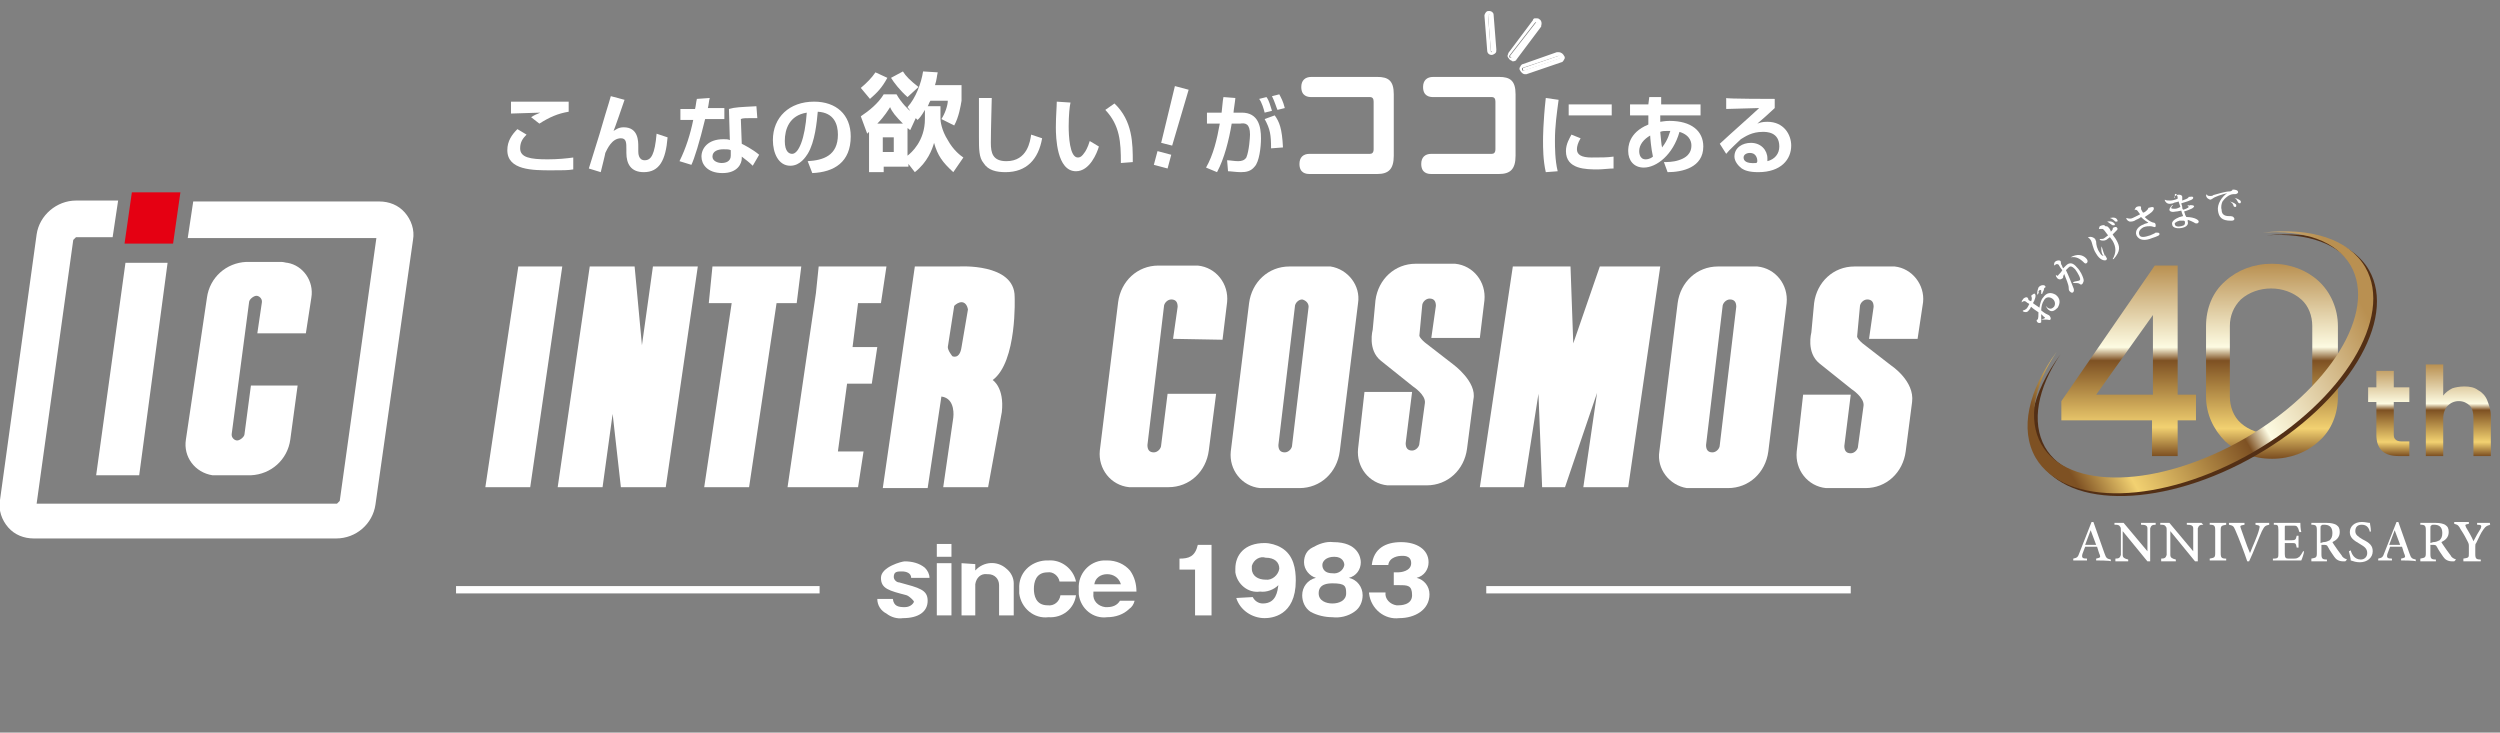 <?xml version="1.0" encoding="utf-8"?>
<!-- Generator: Adobe Illustrator 27.9.0, SVG Export Plug-In . SVG Version: 6.00 Build 0)  -->
<svg version="1.1" id="レイヤー_1" xmlns="http://www.w3.org/2000/svg" xmlns:xlink="http://www.w3.org/1999/xlink" x="0px"
	 y="0px" viewBox="0 0 273 80" style="enable-background:new 0 0 273 80;" xml:space="preserve">
<rect x="0" y="0" width="273" height="80" fill="#808080" stroke="none"/>
<style type="text/css">
	.st0{fill:#FFFFFF;}
	.st1{fill:#E50012;}
	.st2{fill-rule:evenodd;clip-rule:evenodd;fill:url(#SVGID_1_);}
	.st3{fill-rule:evenodd;clip-rule:evenodd;fill:url(#SVGID_00000089566908904854029340000007341049872106539919_);}
	.st4{fill-rule:evenodd;clip-rule:evenodd;fill:#532F15;}
	.st5{fill-rule:evenodd;clip-rule:evenodd;fill:url(#SVGID_00000084491414932265926550000008376695222062934400_);}
	.st6{fill-rule:evenodd;clip-rule:evenodd;fill:url(#SVGID_00000070817814297285137910000004105518681266505092_);}
</style>
<g id="レイヤー_2_00000110472531103724561710000018388337066318751649_">
</g>
<g id="_グループ_">
	<g id="_グループ_2">
		<path id="_パス_" class="st0" d="M99.5,63.1c0-0.5-0.5-0.7-1-0.7s-0.9,0-0.9,0.6c0,0.3,0.3,0.6,0.6,0.6c2.2,0.6,3.1,0.8,3.1,2
			s-1,1.9-2.7,1.9c-0.6,0.1-1.3-0.1-1.8-0.5c-0.6-0.3-1-0.9-1-1.6h1.7c0.1,0.8,0.6,0.9,1.3,0.9s1-0.5,1-0.6S99.3,65.1,99,65
			c-1.9-0.5-2.8-0.7-2.8-1.9c0-1.2,2.3-1.8,2.6-1.8c0.8,0,1.6,0.2,2.2,0.7c0.3,0.3,0.5,0.7,0.5,1.1H99.5z"/>
		<path id="_複合パス_" class="st0" d="M103.9,60.8h-1.6v-1.4h1.6V60.8z M103.9,67.2h-1.6v-5.7h1.6V67.2z"/>
		<path id="_パス_2" class="st0" d="M106.5,61.6v0.7c0.9-1,2.4-1.1,3.4-0.2c0.5,0.4,0.8,1,0.8,1.6v3.5h-1.6v-3.3
			c0-0.7-0.5-1.2-1.2-1.2h-0.1c-0.7-0.1-1.2,0.4-1.3,1.1v0.1v3.3H105v-5.7L106.5,61.6z"/>
		<path id="_パス_3" class="st0" d="M115.7,63.5c-0.1-0.6-0.7-1.1-1.3-1c-1.3,0-1.5,1.1-1.5,1.8c0,0.7,0.2,1.8,1.5,1.8
			c0.7,0.1,1.3-0.4,1.4-1.1h1.7c-0.2,1.5-1.5,2.5-3,2.4c-1.6,0.2-3-1-3.2-2.6c0-0.2,0-0.3,0-0.5c-0.1-1.7,1.2-3,2.9-3.1
			c0.1,0,0.2,0,0.3,0c1.4-0.1,2.7,0.9,3,2.3L115.7,63.5z"/>
		<path id="_複合パス_2" class="st0" d="M119.4,64.8c-0.1,0.8,0.5,1.4,1.3,1.5c0.1,0,0.1,0,0.2,0c0.6,0,1.1-0.2,1.4-0.7h1.6
			c-0.1,0.4-0.3,0.7-0.6,0.9c-0.6,0.6-1.5,0.9-2.4,0.9c-1.5,0.2-2.9-0.9-3.1-2.5c0-0.2,0-0.4,0-0.6c-0.1-1.6,1.1-3,2.7-3.1
			c0.1,0,0.3,0,0.4,0c1,0,1.9,0.4,2.5,1.1c0.5,0.7,0.7,1.5,0.7,2.3h-4.7V64.8z M122.4,63.8c-0.2-0.7-0.8-1.1-1.5-1.1
			s-1.3,0.4-1.4,1.1H122.4z"/>
		<path id="_パス_4" class="st0" d="M130.5,67.2v-5h-1.7V61c1,0,1.7-0.2,2-1.5h1.5v7.7H130.5z"/>
		<path id="_複合パス_3" class="st0" d="M136.8,65.2c0.2,0.4,0.6,0.7,1.1,0.7c1.5,0,1.6-1.4,1.7-2c-0.5,0.5-1.3,0.8-2,0.7
			c-1.3,0.2-2.5-0.8-2.7-2.1c0-0.1,0-0.3,0-0.4c0-1.5,1-2.8,3.2-2.8c0.6,0,1.3,0.2,1.8,0.5c1.4,0.8,1.6,2.4,1.6,3.6
			c0,3.9-2.7,4.1-3.4,4.1c-1.4,0-2.7-0.9-3.1-2.2L136.8,65.2z M136.7,62.1c0,0.8,0.7,1.2,1.5,1.2c0.7,0.1,1.4-0.5,1.5-1.2
			c0-0.7-0.5-1.2-1.5-1.2c-0.6-0.2-1.3,0.2-1.5,0.9C136.7,61.9,136.7,62,136.7,62.1"/>
		<path id="_複合パス_4" class="st0" d="M148.8,65c0,0.7-0.3,1.4-0.9,1.8c-0.7,0.5-1.6,0.7-2.4,0.6c-0.8,0-1.7-0.2-2.4-0.6
			c-0.6-0.4-0.9-1.1-0.9-1.8c0-0.9,0.6-1.7,1.5-1.9c-0.7-0.2-1.3-0.9-1.3-1.7c0-0.7,0.3-1.3,0.9-1.6c0.7-0.4,1.5-0.7,2.3-0.6
			c2.7,0,3,1.7,3,2.2c0,0.8-0.5,1.5-1.3,1.7C148.2,63.3,148.8,64.1,148.8,65 M144,64.8c0,0.8,0.8,1.1,1.5,1.1s1.5-0.3,1.5-1.1
			c0-0.8-0.1-1.1-1.5-1.1S144,64.4,144,64.8 M144.4,61.7c0,0.1,0,0.9,1.1,0.9c0.6,0.1,1.2-0.3,1.3-0.9c0-0.3-0.2-0.9-1.1-0.9
			S144.4,61.3,144.4,61.7"/>
		<path id="_パス_5" class="st0" d="M152.2,63.8v-1.3h0.5c0.2,0,1.4-0.1,1.4-1s-0.9-0.8-1.1-0.8s-1.3,0.1-1.4,1h-1.8
			c0.2-1.8,1.5-2.5,3.2-2.5s3,0.8,3,2.2c0,0.8-0.5,1.5-1.3,1.7c0.8,0.2,1.4,0.9,1.4,1.8c0,1.7-1.6,2.6-3.3,2.6
			c-1.6,0.2-3.1-1-3.3-2.7v-0.1h1.8c-0.1,0.7,0.5,1.3,1.2,1.4c0.1,0,0.1,0,0.2,0c0.2,0,1.5,0,1.5-1.1s-0.5-1.1-1.4-1.1h-0.6
			L152.2,63.8z"/>
	</g>
	<g id="_グループ_3">
		<rect x="49.8" y="64" class="st0" width="39.7" height="0.8"/>
		<rect x="162.3" y="64" class="st0" width="39.8" height="0.8"/>
	</g>
	<g id="_グループ_4">
		<g id="_グループ_5">
			<path id="_パス_6" class="st0" d="M44.2,23.2c-0.7-0.8-1.7-1.2-2.8-1.2H21.1l-0.6,4h20.6l-4,28.7c-0.1,0.1-0.2,0.2-0.3,0.3H4
				l4-28.8c0.1-0.1,0.2-0.2,0.3-0.3h4l0.6-4H8.3c-2.1,0-4,1.6-4.3,3.7l-4,29c-0.2,1.1,0.2,2.2,0.9,3s1.7,1.2,2.8,1.2h33
				c2.2,0,4-1.6,4.3-3.7l4.1-28.9C45.3,25.1,44.9,24,44.2,23.2z"/>
			<path id="_パス_7" class="st0" d="M33.4,36.4l0.6-3.9c0.3-1.8-0.9-3.5-2.6-3.8c-0.2,0-0.4-0.1-0.7-0.1h-3.8
				c-2.2,0.1-4,1.7-4.3,3.9L20.3,48c-0.3,1.9,1,3.6,2.9,3.9c0.1,0,0.3,0,0.4,0h3.8c2.2-0.1,4-1.7,4.3-3.9l0.8-5.9h-5.1l-0.7,5.3
				c0,0.3-0.5,0.7-0.8,0.7s-0.6-0.3-0.6-0.6v-0.1L27.2,33c0-0.3,0.5-0.7,0.8-0.7s0.6,0.3,0.6,0.6V33l-0.5,3.4H33.4z"/>
			<polygon id="_パス_8" class="st0" points="13.7,28.7 10.5,51.9 15.2,51.9 18.3,28.7 			"/>
			<polygon id="_パス_9" class="st1" points="14.4,21 13.6,26.6 18.9,26.6 19.7,21 			"/>
		</g>
		<g id="_グループ_6">
			<g id="_グループ_7">
				<polygon id="_パス_10" class="st0" points="56.6,29.1 53,53.2 57.9,53.2 61.4,29.1 				"/>
			</g>
			<g id="_グループ_8">
				<polygon id="_パス_11" class="st0" points="70.1,37.7 69.3,29.1 64.4,29.1 60.9,53.2 65.8,53.2 66.9,45.2 67.8,53.2 
					72.7,53.2 76.2,29.1 71.3,29.1 				"/>
			</g>
			<g id="_グループ_9">
				<polygon id="_パス_12" class="st0" points="87.5,29.1 85.3,29.1 80.4,29.1 77.8,29.1 77.4,33.1 79.9,33.1 76.9,53.2 
					81.8,53.2 84.8,33.1 87,33.1 				"/>
			</g>
			<g id="_グループ_10">
				<polygon id="_パス_13" class="st0" points="95.2,41.9 95.8,37.9 93.1,37.9 93.7,33.1 96.2,33.1 96.8,29.1 94.3,29.1 
					89.5,29.1 89.4,29.1 89.1,32 86,53.2 86.5,53.2 90.8,53.2 93.7,53.2 94.3,49.3 91.5,49.3 92.5,41.9 				"/>
			</g>
			<g id="_グループ_11">
				<path id="_複合パス_5" class="st0" d="M110.8,32.4c0-3.7-6.1-3.3-6.1-3.3h-4.8l-3.5,24.2h4.9l1.5-10
					c1.6,0.2,1.3,2.3,1.3,2.3l-1.1,7.6h4.9l1.5-8.2c0.3-2.7-1-3.5-1-3.5C111.1,39.5,110.8,32.4,110.8,32.4 M105,37.9
					c-0.2,1.4-1,1-1,1s-0.5-0.6-0.5-1l0.7-4.5c0.2-0.2,0.5-0.4,0.8-0.4c0.6,0,0.7,0.8,0.7,0.8L105,37.9z"/>
			</g>
			<g id="_グループ_12">
				<path id="_複合パス_6" class="st0" d="M144.8,29.1h-4c-2.3,0-4.1,1.7-4.4,4l-2,16.2c-0.2,2,1.2,3.8,3.2,4c0.1,0,0.2,0,0.3,0
					h4c2.3,0,4.1-1.7,4.4-4l2-16.2c0.3-1.9-1.1-3.7-3-4C145.2,29.1,145,29.1,144.8,29.1 M141.1,48.6c0,0.4-0.4,0.8-0.8,0.8
					c-0.5,0-0.7-0.3-0.7-0.8l1.8-15.1c0-0.4,0.4-0.8,0.8-0.8c0.4,0.1,0.7,0.4,0.7,0.8L141.1,48.6z"/>
			</g>
			<g id="_グループ_13">
				<path id="_複合パス_7" class="st0" d="M191.6,29.1h-4c-2.3,0-4.1,1.7-4.4,4l-2,16.2c-0.3,1.9,1.1,3.7,3,4c0.2,0,0.4,0,0.5,0
					h4c2.3,0,4.1-1.7,4.4-4l2-16.2c0.2-2-1.2-3.8-3.2-4C191.8,29.1,191.7,29.1,191.6,29.1 M187.8,48.6c0,0.4-0.4,0.8-0.8,0.8
					c-0.5,0-0.7-0.3-0.7-0.8l1.8-15.1c0-0.4,0.4-0.8,0.8-0.8c0.5,0,0.7,0.3,0.7,0.8L187.8,48.6z"/>
			</g>
			<g id="_グループ_14">
				<path id="_パス_14" class="st0" d="M158.7,39.8l-3.1-2.4c-0.7-0.6-0.6-0.8-0.6-0.8l0.3-3.2c0-0.4,0.4-0.8,0.8-0.8
					c0.5,0,0.7,0.3,0.7,0.8l-0.5,3.5h5.3l0.5-4.1c0.2-2-1.2-3.8-3.2-4c-0.1,0-0.2,0-0.3,0h-4c-2.3,0-4.1,1.7-4.4,4l-0.3,3.2
					c0,0-0.6,2.2,0.9,3.4l3.5,2.8c0,0,1.4,0.9,1.3,1.8l-0.6,4.4c0,0.4-0.4,0.8-0.8,0.8c-0.5,0-0.7-0.3-0.7-0.8l0.7-5.6H149l-0.7,6.2
					c-0.2,2,1.2,3.8,3.2,4c0.1,0,0.2,0,0.3,0h4c2.3,0,4.1-1.7,4.4-4l0.7-5.4C161.3,41.7,158.7,39.8,158.7,39.8z"/>
			</g>
			<g id="_グループ_15">
				<path id="_パス_15" class="st0" d="M206.5,29.1h-4c-2.3,0-4.1,1.7-4.4,4l-0.3,3.2c0,0-0.6,2.2,0.9,3.4l3.5,2.8
					c0,0,1.4,0.9,1.3,1.8l-0.6,4.4c0,0.4-0.4,0.8-0.8,0.8c-0.5,0-0.7-0.3-0.7-0.8l0.7-5.6h-5.2l-0.7,6.2c-0.2,2,1.2,3.8,3.2,4
					c0.1,0,0.2,0,0.3,0h4c2.3,0,4.1-1.7,4.4-4l0.7-5.4c0.3-2.3-2.3-4-2.3-4l-3.1-2.4c-0.7-0.6-0.6-0.8-0.6-0.8l0.3-3.2
					c0-0.4,0.4-0.8,0.8-0.8c0.5,0,0.7,0.3,0.7,0.8l-0.5,3.5h5.3l0.6-4c0.2-1.9-1.2-3.7-3.1-3.9C206.8,29.1,206.6,29.1,206.5,29.1z"
					/>
			</g>
			<g id="_グループ_16">
				<path id="_パス_16" class="st0" d="M133.5,37.1L134,33c0.2-2-1.2-3.8-3.2-4c-0.1,0-0.2,0-0.3,0h-4c-2.3,0-4.1,1.7-4.4,4
					l-2,16.2c-0.2,2,1.2,3.8,3.2,4c0.1,0,0.2,0,0.3,0h4c2.3,0,4.1-1.7,4.4-4l0.8-6.2h-5.3l-0.7,5.6c0,0.4-0.4,0.8-0.8,0.8
					c-0.5,0-0.7-0.3-0.7-0.8l1.8-15.1c0-0.4,0.4-0.8,0.8-0.8c0.5,0,0.7,0.3,0.7,0.8l-0.5,3.5L133.5,37.1z"/>
			</g>
			<g id="_グループ_17">
				<polygon id="_パス_17" class="st0" points="174.7,29.1 171.8,37.5 171.5,29.1 165.2,29.1 161.6,53.2 166.4,53.2 168,43 
					168.4,53.2 170.9,53.2 174.4,42.9 172.9,53.2 177.8,53.2 181.3,29.1 				"/>
			</g>
		</g>
	</g>
</g>
<g>
	<path class="st0" d="M57.5,14.7c-0.4,0.4-0.7,0.8-0.7,1.5c0,1,1.1,1.2,3,1.2c1.1,0,2.1-0.1,2.8-0.2v1.3c-0.6,0.1-1.1,0.1-2.4,0.1
		c-2,0-4.8,0-4.8-2.2c0-1,0.5-1.7,1.1-2.3L57.5,14.7z M62.1,12.2c-1.2,0.2-2.1,0.6-3.2,1.3L58,12.8c0.3-0.2,0.5-0.3,1-0.5
		c-0.3,0-3,0.1-3.2,0.1v-1.3c0.1,0,0.4,0,0.6,0c0.7,0,4.7,0,5.7,0V12.2L62.1,12.2z"/>
	<path class="st0" d="M68.2,10.9c-0.2,0.6-1.1,3.2-1.2,3.4c0.2-0.1,0.5-0.4,1.1-0.4c1.6,0,1.6,1.5,1.6,2.1v0.5c0,0.2,0,1,0.7,1
		s1.1-0.6,1.3-2.9l1.2,0.4c-0.2,2.5-0.9,3.8-2.6,3.8c-1.4,0-1.9-0.9-1.9-2.1v-0.4c0-0.7,0-1.2-0.6-1.2c-1,0-1.5,1.2-1.7,1.6
		c0,0.1-0.4,1.7-0.5,2.1l-1.3-0.4c1.2-3.8,1.3-4.2,1.8-5.9c0.3-1,0.5-1.6,0.6-2L68.2,10.9z"/>
	<path class="st0" d="M77.5,10.7c-0.1,0.4-0.1,0.7-0.2,1.1h1.8V13H77c-0.6,2.5-1.2,4.4-1.5,5l-1.3-0.4c0.7-1.4,1.2-3,1.5-4.5h-1.4
		v-1.2h1.6c0.1-0.4,0.1-0.7,0.2-1.1L77.5,10.7z M82.7,12.9c-0.3,0-0.5,0-0.8,0c-0.5,0-0.8,0-1,0.1l0.1,2.7c0.2,0.1,1.2,0.6,1.9,1.2
		l-0.7,1.2c-0.4-0.4-0.7-0.6-1.2-1v0.2c0,0.5-0.4,1.6-2.1,1.6s-2.3-1-2.3-1.8c0-0.9,0.7-1.9,2.4-1.9c0.3,0,0.5,0,0.7,0.1l-0.1-3.4
		c0.7-0.2,1.2-0.2,3-0.3L82.7,12.9L82.7,12.9z M79.8,16.4c-0.2-0.1-0.4-0.1-0.8-0.1c-0.6,0-1.2,0.2-1.2,0.8c0,0.5,0.6,0.7,1,0.7
		c0.5,0,1-0.2,1-0.8V16.4z"/>
	<path class="st0" d="M88.2,17.6c1.7-0.1,3.3-0.6,3.3-2.9c0-1.1-0.4-2.4-2.2-2.5c-0.1,1.1-0.3,3.3-1.1,4.6c-0.2,0.3-0.8,1.3-1.9,1.3
		c-1.3,0-1.9-1.4-1.9-2.8c0-2.5,1.8-4.2,4.5-4.2c2.4,0,4,1.4,4,3.8c0,2.8-1.8,3.9-4.2,4L88.2,17.6z M85.7,15.4
		c0,1.2,0.5,1.4,0.8,1.4c0.7,0,1.4-1.6,1.6-4.5C86.2,12.6,85.7,14.1,85.7,15.4z"/>
	<path class="st0" d="M102.7,11.6V13c0,0.2,0.1,1.2,0.8,2.3c0.6,1.1,1.4,1.7,1.7,1.9l-1.1,1.6c-1.2-1.1-1.7-1.8-2.1-3.2
		c-0.2,0.7-0.7,2.1-2.1,3.2l-0.7-0.9v0.3h-2.7v0.6h-1.6v-4.4c-0.1,0.1-0.1,0.1-0.2,0.2L94,12.7c0.9-0.6,1.9-1.4,2.5-2.4h1.4
		c0.5,0.9,1.4,1.8,1.5,1.8l-0.3-0.4c0.9-1,1.5-2.6,1.7-3.9l1.6,0.1c-0.1,0.4-0.1,0.8-0.3,1.4h2.9V11c-0.1,0.6-0.3,1.8-0.8,2.7
		l-1.4-0.7c0.4-0.6,0.7-1.5,0.7-2h-1.9c-0.2,0.3-0.2,0.5-0.3,0.6C101.2,11.6,102.7,11.6,102.7,11.6z M94,9.6
		c0.6-0.5,1.2-1.1,1.6-1.7l1.3,0.6c-0.6,1.1-1.1,1.6-1.9,2.3L94,9.6z M98.6,13.5c-0.8-0.8-1.2-1.3-1.4-1.8c-0.2,0.3-0.6,1-1.4,1.8
		H98.6z M97.6,15h-1.2v1.6h1.2V15z M98.6,7.8c0.3,0.5,0.8,1,1.7,1.7l-1.2,1.1c-0.8-0.7-1.5-1.6-1.8-2.1L98.6,7.8z M101,12
		c-0.4,0.7-0.6,0.9-0.8,1.1l-0.2-0.2l-0.6,1.3c-0.2-0.1-0.2-0.2-0.3-0.2v3c0.4-0.3,1.9-1.6,1.9-4V12L101,12z"/>
	<path class="st0" d="M108.3,10.7c0,0.3-0.1,3.5-0.1,4.9c0,1.1,0.2,2,1.7,2c2.3,0,2.6-2.2,2.7-2.9l1.2,0.4c-0.4,2.3-1.7,3.7-4,3.7
		c-1,0-1.9-0.2-2.4-1c-0.5-0.6-0.5-1.5-0.5-2.9s0-3.6,0-4.2L108.3,10.7z"/>
	<path class="st0" d="M116.9,11.2c-0.1,0.4-0.2,1.4-0.2,2.6c0,1,0.1,3.4,1,3.4c0.3,0,0.5-0.2,0.7-0.5c0.1-0.1,0.4-0.6,0.6-1.3l1,0.6
		c-0.2,0.7-1,2.7-2.5,2.7c-2.1,0-2.2-3.7-2.2-4.8c0-1.2,0.1-2.2,0.1-2.8L116.9,11.2z M122.4,17.8c0-2.3-0.1-4.1-1.7-5.8l1-0.7
		c2,1.9,2,4.4,2,6.4L122.4,17.8z"/>
	<path class="st0" d="M127.9,16.9l-0.4,1.5L126,18l0.4-1.5L127.9,16.9z M129.8,9.8l-1.8,6.1l-1.2-0.3l1.5-6.2L129.8,9.8z"/>
	<path class="st0" d="M135.6,12.3c1.8,0,2.1,1.5,2.1,2.8c0,1-0.2,2.6-0.7,3.1c-0.4,0.5-0.9,0.6-1.5,0.6c-0.5,0-1.1-0.1-1.4-0.1
		l-0.1-1.2c0.3,0,0.8,0.1,1.2,0.1s0.7-0.1,0.9-0.4c0.3-0.7,0.4-2.2,0.4-2.5c0-1.2-0.5-1.3-1.1-1.2h-0.9c-0.3,1.8-0.8,3.8-1.6,5.3
		l-1.2-0.5c0.8-1.4,1.2-3.1,1.5-4.8h-1.4v-1.2h1.6c0.1-0.8,0.1-1.2,0.2-1.7l1.3,0.1c0,0.2-0.2,1.4-0.2,1.6L135.6,12.3L135.6,12.3z
		 M138.1,12.3c-0.1-0.4-0.3-1.1-0.6-1.5l0.8-0.2c0.3,0.4,0.4,0.9,0.6,1.5L138.1,12.3z M138.8,16.2c0-1.5-0.1-2.1-0.7-3.2l1.1-0.4
		c0.5,0.7,0.8,1.4,0.9,3.5L138.8,16.2z M139.5,12c-0.1-0.2-0.3-0.9-0.6-1.5l0.8-0.2c0.2,0.4,0.4,0.7,0.6,1.5L139.5,12z"/>
	<path class="st0" d="M149.6,16.8c0.2,0,0.4-0.1,0.4-0.5v-5.2c0-0.3-0.1-0.5-0.4-0.5h-6.4c-0.4,0-1.1-0.1-1.1-1.1
		c0-0.7,0.4-1.1,1.1-1.1h7.2c1.2,0,1.8,0.4,1.8,1.9V17c0,1.5-0.6,2-1.8,2H143c-0.4,0-1.1-0.1-1.1-1.1c0-0.7,0.4-1.1,1.1-1.1
		L149.6,16.8L149.6,16.8z"/>
	<path class="st0" d="M162.9,16.8c0.2,0,0.4-0.1,0.4-0.5v-5.2c0-0.3-0.1-0.5-0.4-0.5h-6.4c-0.4,0-1.1-0.1-1.1-1.1
		c0-0.7,0.4-1.1,1.1-1.1h7.2c1.2,0,1.8,0.4,1.8,1.9V17c0,1.5-0.6,2-1.8,2h-7.4c-0.4,0-1.1-0.1-1.1-1.1c0-0.7,0.4-1.1,1.1-1.1
		L162.9,16.8L162.9,16.8z"/>
	<path class="st0" d="M170.2,10.9c-0.2,1.5-0.4,2.9-0.4,4.4c0,0.7,0,2.2,0.3,3.4l-1.3,0.1c-0.3-1.3-0.3-2.7-0.3-3.4
		c0-0.3,0-2,0.3-4.7L170.2,10.9z M172.6,15.1c-0.3,0.5-0.4,0.9-0.4,1.2c0,0.6,0.5,0.9,1.6,0.9s1.7,0,2.4-0.1v1.3
		c-0.5,0-1.2,0.1-1.7,0.1c-1.3,0-3.5,0-3.5-2c0-0.8,0.4-1.4,0.6-1.8L172.6,15.1z M176,11.4v1.2h-4.7v-1.2H176z"/>
	<path class="st0" d="M180.1,10.6h1.3v0.8h4.3v1.2h-4.4c0,0.2,0,0.6,0,0.7c0.1,0,0.5-0.1,1-0.1c2.4,0,3.7,1.1,3.7,2.8
		c0,2.3-2.3,2.8-3.9,2.8l-0.4-1.1c0.3,0,1,0,1.6-0.2c1.3-0.4,1.4-1.2,1.4-1.6c0-0.2,0-1.1-1.3-1.5c-0.7,2.5-2.5,3.9-3.9,3.9
		c-1.1,0-1.7-0.8-1.7-1.8c0-0.4,0-2,2.2-2.9c0-0.2,0-0.5,0-0.7c0-0.1,0-0.2,0-0.3h-2v-1.2h2L180.1,10.6z M180.2,14.8
		c-0.7,0.4-1.2,1-1.2,1.7c0,0.1,0,0.9,0.7,0.9c0.4,0,0.7-0.2,0.8-0.3C180.3,16.2,180.2,15,180.2,14.8z M182.4,14.3
		c-0.1,0-0.2,0-0.4,0s-0.5,0-0.7,0.1c0.1,0.9,0.1,1.3,0.2,1.7C182.2,15.2,182.3,14.5,182.4,14.3z"/>
	<path class="st0" d="M193.8,10.8v1c-1.5,1.4-1.7,1.5-1.9,1.7c0.3-0.1,0.5-0.2,1.1-0.2c1.8,0,2.6,1.4,2.6,2.6c0,1.5-1.1,2.9-3.6,2.9
		c-1,0-1.5-0.2-1.8-0.4c-0.4-0.3-0.8-0.8-0.8-1.3c0-1,0.9-1.5,1.8-1.5c1.1,0,1.8,0.8,1.8,1.7c0,0.1,0,0.1,0,0.3
		c0.8-0.2,1.3-0.8,1.3-1.6c0-1.6-1.4-1.6-1.8-1.6c-1.2,0-1.9,0.5-2.4,0.8c-0.3,0.3-1.3,1.2-1.6,1.6l-0.7-1.1
		c1.4-1.3,2.9-2.6,4.3-3.9l-3.6,0.1v-1.2C188.4,10.8,193.8,10.8,193.8,10.8z M191.9,17.6c0-0.4-0.2-0.9-0.8-0.9
		c-0.4,0-0.7,0.2-0.7,0.5s0.2,0.7,1.4,0.6C191.9,17.7,191.9,17.6,191.9,17.6z"/>
	<g>
		<g>
			<path class="st0" d="M162.6,1.6c0.1,0,0.1,0.1,0.1,0.1l0.3,3.8c0,0.1-0.1,0.2-0.1,0.2l0,0c-0.1,0-0.1-0.1-0.1-0.1l-0.3-3.8
				C162.5,1.7,162.5,1.7,162.6,1.6L162.6,1.6L162.6,1.6 M162.6,1.2L162.6,1.2c-0.1,0-0.2,0-0.3,0.1s-0.2,0.3-0.2,0.4l0.3,3.8
				c0,0.3,0.2,0.5,0.5,0.5l0,0c0.1,0,0.3-0.1,0.4-0.2s0.1-0.2,0.1-0.4l-0.3-3.8C163.1,1.4,162.9,1.2,162.6,1.2L162.6,1.2z"/>
			<path class="st0" d="M162.8,5.5l-0.3-3.8c0,0,0-0.1,0.1-0.1h0.1c0.1,0,0.1,0,0.2,0.1l0.3,3.8c0,0.1-0.1,0.2-0.1,0.2
				C162.9,5.7,162.8,5.6,162.8,5.5z"/>
		</g>
		<g>
			<path class="st0" d="M170.2,6.1L170.2,6.1c0.1,0,0.1,0,0.1,0.1s0,0.2-0.1,0.2l-3.8,1.3c0,0,0,0-0.1,0s-0.1,0-0.1-0.1
				s0-0.2,0.1-0.2L170.2,6.1L170.2,6.1 M170.2,5.7c-0.1,0-0.1,0-0.2,0L166.3,7c-0.1,0-0.2,0.1-0.3,0.3c-0.1,0.1-0.1,0.3,0,0.4
				c0.1,0.2,0.3,0.4,0.5,0.4c0.1,0,0.1,0,0.2,0l3.8-1.3c0.1,0,0.2-0.1,0.3-0.3c0.1-0.1,0.1-0.3,0-0.4C170.7,5.9,170.5,5.7,170.2,5.7
				C170.3,5.7,170.2,5.7,170.2,5.7L170.2,5.7z"/>
			<path class="st0" d="M170.3,6.4l-3.8,1.3c-0.1,0-0.2,0-0.2-0.1s0-0.2,0.1-0.2l3.8-1.3c0,0,0,0,0.1,0s0.1,0,0.1,0.1
				C170.4,6.3,170.4,6.3,170.3,6.4z"/>
		</g>
		<g>
			<path class="st0" d="M167.8,2.4L167.8,2.4c0.1,0,0.2,0.1,0.1,0.2l-2.8,3.6c0,0.1-0.1,0.1-0.1,0.1s0,0-0.1,0s-0.1-0.1-0.1-0.2
				l2.8-3.6C167.7,2.4,167.7,2.4,167.8,2.4L167.8,2.4 M167.8,2L167.8,2c-0.1,0-0.1,0-0.2,0c-0.1,0-0.2,0.1-0.2,0.2l-2.7,3.6v0.1
				c-0.1,0.1-0.1,0.3,0,0.4s0.1,0.2,0.3,0.3c0.1,0,0.1,0.1,0.2,0.1c0.2,0,0.4-0.1,0.4-0.2l2.7-3.6c0,0,0,0,0-0.1
				c0.1-0.3,0-0.6-0.2-0.7C168,2,167.9,2,167.8,2L167.8,2z"/>
			<path class="st0" d="M164.9,6.1l2.8-3.6c0,0,0-0.1,0.1-0.1h0.1c0.1,0,0.1,0.1,0.1,0.2l-2.8,3.6c0,0.1-0.1,0.1-0.2,0.1
				C164.9,6.2,164.9,6.1,164.9,6.1z"/>
		</g>
	</g>
</g>
<g id="_表紙">
	<g>
		<path class="st0" d="M228.9,61.2V61c0.4-0.1,0.5-0.1,0.4-0.4c-0.1-0.2-0.2-0.6-0.3-0.9h-1.3c-0.1,0.3-0.2,0.5-0.3,0.8
			c-0.1,0.4,0,0.5,0.5,0.5v0.2h-1.5V61c0.4-0.1,0.5-0.1,0.7-0.7l1.3-3.3l0.2,0c0.4,1.1,0.8,2.3,1.2,3.4c0.2,0.6,0.3,0.6,0.7,0.7v0.2
			C230.5,61.2,228.9,61.2,228.9,61.2z M228.3,57.9c-0.2,0.5-0.4,1.1-0.6,1.6h1.2C228.9,59.5,228.3,57.9,228.3,57.9z"/>
		<path class="st0" d="M235.4,57.3c-0.4,0-0.5,0.1-0.6,0.4c0,0.2,0,0.5,0,1.1v2.5h-0.3l-2.7-3.3v1.6c0,0.6,0,0.8,0,1
			c0,0.3,0.2,0.4,0.6,0.5v0.2H231V61c0.4,0,0.5-0.1,0.6-0.4c0-0.2,0-0.5,0-1.1v-1.6c0-0.2,0-0.3-0.1-0.4c-0.1-0.2-0.3-0.2-0.6-0.2
			v-0.2h1l2.6,3.1v-1.5c0-0.6,0-0.8,0-1c0-0.3-0.2-0.4-0.7-0.4v-0.2h1.6L235.4,57.3L235.4,57.3z"/>
		<path class="st0" d="M240.6,57.3c-0.4,0-0.5,0.1-0.6,0.4c0,0.2,0,0.5,0,1.1v2.5h-0.3L237,58v1.6c0,0.6,0,0.8,0,1
			c0,0.3,0.2,0.4,0.6,0.5v0.2h-1.6V61c0.4,0,0.5-0.1,0.6-0.4c0-0.2,0-0.5,0-1.1v-1.6c0-0.2,0-0.3-0.1-0.4c-0.1-0.2-0.3-0.2-0.6-0.2
			v-0.2h1l2.6,3.1v-1.5c0-0.6,0-0.8,0-1c0-0.3-0.2-0.4-0.7-0.4v-0.2h1.6L240.6,57.3L240.6,57.3z"/>
		<path class="st0" d="M241.3,61.2V61c0.5-0.1,0.6-0.1,0.6-0.6v-2.5c0-0.5-0.1-0.6-0.6-0.6v-0.2h1.8v0.2c-0.5,0.1-0.6,0.1-0.6,0.6
			v2.5c0,0.5,0.1,0.6,0.6,0.6v0.2H241.3z"/>
		<path class="st0" d="M247.8,57.3c-0.4,0.1-0.5,0.1-0.8,0.7c-0.2,0.4-1,2.5-1.4,3.3h-0.2c-0.3-0.9-0.9-2.5-1.3-3.4
			c-0.2-0.5-0.3-0.5-0.7-0.6v-0.2h1.7v0.2c-0.5,0.1-0.5,0.1-0.4,0.4c0.2,0.5,0.6,1.8,1,2.7c0.3-0.8,0.8-1.8,1-2.6
			c0.1-0.4,0.1-0.4-0.4-0.5v-0.2h1.5L247.8,57.3L247.8,57.3z"/>
		<path class="st0" d="M251.6,60.2c0,0.2-0.2,0.8-0.3,1h-3.1V61c0.6,0,0.6-0.1,0.6-0.6v-2.5c0-0.6-0.1-0.6-0.5-0.6v-0.2h2
			c0.6,0,0.9,0,0.9,0c0,0.2,0,0.6,0.1,1l-0.2,0c-0.1-0.2-0.1-0.4-0.2-0.5c-0.1-0.2-0.2-0.2-0.6-0.2h-0.6c-0.2,0-0.2,0-0.2,0.2v1.4
			h0.7c0.5,0,0.5-0.1,0.6-0.5h0.2v1.3h-0.2c-0.1-0.5-0.1-0.5-0.6-0.5h-0.7v1.2c0,0.4,0.1,0.5,0.4,0.5h0.6c0.4,0,0.4-0.1,0.6-0.2
			c0.1-0.1,0.3-0.4,0.4-0.6L251.6,60.2L251.6,60.2z"/>
		<path class="st0" d="M256.1,61.3c-0.1,0-0.1,0-0.2,0c-0.5,0-0.8-0.2-1-0.5c-0.2-0.3-0.5-0.7-0.7-1.1c-0.1-0.2-0.2-0.2-0.5-0.2
			h-0.2v1c0,0.5,0.1,0.6,0.6,0.6v0.2h-1.7V61c0.5-0.1,0.6-0.1,0.6-0.6v-2.5c0-0.5-0.1-0.6-0.6-0.6v-0.2h1.7c0.5,0,0.8,0.1,1,0.2
			c0.3,0.2,0.4,0.4,0.4,0.8c0,0.6-0.4,0.9-0.8,1.1c0.1,0.2,0.4,0.6,0.6,0.9c0.2,0.3,0.4,0.5,0.5,0.7c0.2,0.2,0.3,0.2,0.5,0.3
			L256.1,61.3L256.1,61.3z M253.7,59.2c0.3,0,0.5-0.1,0.7-0.2c0.2-0.2,0.3-0.4,0.3-0.8c0-0.7-0.4-0.9-0.9-0.9c-0.2,0-0.3,0-0.3,0.1
			c-0.1,0-0.1,0.1-0.1,0.3v1.6L253.7,59.2L253.7,59.2z"/>
		<path class="st0" d="M258.8,58.1c-0.1-0.4-0.3-0.8-0.9-0.8c-0.5,0-0.7,0.3-0.7,0.7c0,0.4,0.3,0.6,0.8,0.9c0.8,0.4,1.1,0.7,1.1,1.3
			c0,0.7-0.6,1.2-1.4,1.2c-0.4,0-0.7-0.1-1-0.2c0-0.2-0.1-0.6-0.2-1l0.2-0.1c0.1,0.4,0.4,1,1.1,1c0.4,0,0.7-0.3,0.7-0.7
			c0-0.5-0.3-0.7-0.8-1c-0.7-0.4-1.1-0.7-1.1-1.3s0.5-1.1,1.3-1.1c0.4,0,0.7,0.1,0.9,0.1c0,0.2,0.1,0.5,0.1,0.9L258.8,58.1
			L258.8,58.1z"/>
		<path class="st0" d="M262.2,61.2V61c0.4-0.1,0.5-0.1,0.4-0.4c-0.1-0.2-0.2-0.6-0.3-0.9h-1.3c-0.1,0.3-0.2,0.5-0.3,0.8
			c-0.1,0.4,0,0.5,0.5,0.5v0.2h-1.5V61c0.4-0.1,0.5-0.1,0.7-0.7l1.3-3.3l0.2,0c0.4,1.1,0.8,2.3,1.2,3.4c0.2,0.6,0.3,0.6,0.7,0.7v0.2
			C263.8,61.2,262.2,61.2,262.2,61.2z M261.5,57.9c-0.2,0.5-0.4,1.1-0.6,1.6h1.2L261.5,57.9z"/>
		<path class="st0" d="M268,61.3c-0.1,0-0.1,0-0.2,0c-0.5,0-0.8-0.2-1-0.5c-0.2-0.3-0.5-0.7-0.7-1.1c-0.1-0.2-0.2-0.2-0.5-0.2h-0.2
			v1c0,0.5,0.1,0.6,0.6,0.6v0.2h-1.7V61c0.5-0.1,0.6-0.1,0.6-0.6v-2.5c0-0.5-0.1-0.6-0.6-0.6v-0.2h1.7c0.5,0,0.8,0.1,1,0.2
			c0.3,0.2,0.4,0.4,0.4,0.8c0,0.6-0.4,0.9-0.8,1.1c0.1,0.2,0.4,0.6,0.6,0.9c0.2,0.3,0.4,0.5,0.5,0.7c0.2,0.2,0.3,0.2,0.5,0.3
			L268,61.3L268,61.3z M265.7,59.2c0.3,0,0.5-0.1,0.7-0.2c0.2-0.2,0.3-0.4,0.3-0.8c0-0.7-0.4-0.9-0.9-0.9c-0.2,0-0.3,0-0.3,0.1
			c-0.1,0-0.1,0.1-0.1,0.3v1.6L265.7,59.2L265.7,59.2z"/>
		<path class="st0" d="M272,57.3c-0.4,0.1-0.5,0.1-0.8,0.5c-0.3,0.4-0.5,0.9-0.8,1.5c-0.1,0.1-0.1,0.2-0.1,0.4v0.8
			c0,0.5,0.1,0.6,0.6,0.6v0.2h-1.9V61c0.6-0.1,0.6-0.1,0.6-0.6v-0.8c0-0.1,0-0.2-0.1-0.4c-0.2-0.4-0.4-0.8-0.8-1.4
			c-0.2-0.4-0.3-0.5-0.7-0.6v-0.2h1.6v0.2c-0.5,0.1-0.4,0.1-0.3,0.4c0.3,0.5,0.6,1,0.8,1.5c0.2-0.4,0.6-1.1,0.8-1.4
			c0.1-0.3,0.1-0.4-0.4-0.4v-0.2h1.4V57.3L272,57.3z"/>
		
			<linearGradient id="SVGID_1_" gradientUnits="userSpaceOnUse" x1="248.071" y1="32.01" x2="248.071" y2="53.218" gradientTransform="matrix(1 0 0 -1 0 82)">
			<stop  offset="0" style="stop-color:#7E5123"/>
			<stop  offset="0.15" style="stop-color:#F2D171"/>
			<stop  offset="0.5" style="stop-color:#7E5123"/>
			<stop  offset="0.57" style="stop-color:#FDFBE2"/>
			<stop  offset="1" style="stop-color:#B99051"/>
		</linearGradient>
		<path class="st2" d="M253.2,30.7c-1.3-1.2-3.1-1.9-5.1-1.9s-3.8,0.7-5.1,1.9c-1.4,1.2-2.1,3-2.1,4.9v7.7c0,1.9,0.8,3.6,2.1,4.9
			c1.3,1.2,3.1,1.9,5.1,1.9s3.8-0.7,5.1-1.9c1.4-1.2,2.1-3,2.1-4.9v-7.7C255.3,33.7,254.5,31.9,253.2,30.7
			C253.2,30.7,253.2,30.7,253.2,30.7z M251.3,32.7c0.8,0.7,1.2,1.8,1.2,2.9v7.7c0,1.1-0.4,2.1-1.2,2.9c-0.9,0.8-2.1,1.2-3.3,1.2
			s-2.4-0.4-3.3-1.2c-0.8-0.7-1.2-1.8-1.2-2.9v-7.7c0-1.1,0.4-2.1,1.2-2.9c0.9-0.8,2.1-1.2,3.3-1.2S250.4,31.9,251.3,32.7
			L251.3,32.7z"/>
		
			<linearGradient id="SVGID_00000058555789723758398890000015081890603312552064_" gradientUnits="userSpaceOnUse" x1="232.494" y1="32.22" x2="232.494" y2="53.014" gradientTransform="matrix(1 0 0 -1 0 82)">
			<stop  offset="0" style="stop-color:#7E5123"/>
			<stop  offset="0.15" style="stop-color:#F2D171"/>
			<stop  offset="0.5" style="stop-color:#7E5123"/>
			<stop  offset="0.57" style="stop-color:#FDFBE2"/>
			<stop  offset="1" style="stop-color:#B99051"/>
		</linearGradient>
		<path style="fill-rule:evenodd;clip-rule:evenodd;fill:url(#SVGID_00000058555789723758398890000015081890603312552064_);" d="
			M235,49.8v-3.9h-9.9v-2.1L235.3,29h2.5v14.1h2v2.8h-2v3.9L235,49.8L235,49.8z M228.9,43.1h6.2v-8.7L228.9,43.1z"/>
		<path class="st4" d="M258.7,29.5c3.1,5.4-2.4,14.5-12.3,20.2c-9.9,5.7-20.5,6-23.7,0.6c-1.8-3.1-0.8-7.4,2.3-11.6
			c-2.5,3.7-3.2,7.4-1.7,10.1c2.9,5.1,12.8,4.8,22.2-0.6c9.3-5.4,14.5-13.8,11.6-18.9c-1.6-2.7-5.1-3.9-9.6-3.6
			C252.7,25.2,256.9,26.4,258.7,29.5L258.7,29.5z"/>
		
			<linearGradient id="SVGID_00000163075100897015822180000002286351959211931304_" gradientUnits="userSpaceOnUse" x1="225.012" y1="32.144" x2="256.854" y2="50.524" gradientTransform="matrix(1 0 0 -1 0 82)">
			<stop  offset="0" style="stop-color:#7E5123"/>
			<stop  offset="0.15" style="stop-color:#F2D171"/>
			<stop  offset="0.5" style="stop-color:#7E5123"/>
			<stop  offset="0.57" style="stop-color:#FDFBE2"/>
			<stop  offset="1" style="stop-color:#B99051"/>
		</linearGradient>
		<path style="fill-rule:evenodd;clip-rule:evenodd;fill:url(#SVGID_00000163075100897015822180000002286351959211931304_);" d="
			M258.3,29.2c3.1,5.4-2.4,14.5-12.3,20.2s-20.5,6-23.7,0.6c-1.8-3.1-0.8-7.4,2.3-11.6c-2.5,3.7-3.2,7.4-1.7,10.1
			c2.9,5.1,12.8,4.8,22.2-0.6c9.3-5.4,14.5-13.8,11.6-18.9c-1.6-2.7-5.1-3.9-9.6-3.6C252.3,24.8,256.5,26.1,258.3,29.2L258.3,29.2z"
			/>
		
			<linearGradient id="SVGID_00000018235180105713780940000014490246805595005078_" gradientUnits="userSpaceOnUse" x1="265.284" y1="32.225" x2="265.284" y2="42.206" gradientTransform="matrix(1 0 0 -1 0 82)">
			<stop  offset="0" style="stop-color:#7E5123"/>
			<stop  offset="0.15" style="stop-color:#F2D171"/>
			<stop  offset="0.5" style="stop-color:#7E5123"/>
			<stop  offset="0.57" style="stop-color:#FDFBE2"/>
			<stop  offset="1" style="stop-color:#B99051"/>
		</linearGradient>
		<path style="fill-rule:evenodd;clip-rule:evenodd;fill:url(#SVGID_00000018235180105713780940000014490246805595005078_);" d="
			M261.4,43.9v3.6c0,0.3,0.1,0.4,0.2,0.5s0.3,0.2,0.6,0.2h0.9v1.6h-1.2c-1.6,0-2.4-0.8-2.4-2.3v-3.6h-0.9v-1.6h0.9v-1.8h1.9v1.8h1.7
			v1.6L261.4,43.9L261.4,43.9z M269.1,42.2c0.6,0,1.1,0.1,1.5,0.4c0.4,0.2,0.8,0.6,1,1.1c0.2,0.5,0.4,1.1,0.4,1.7v4.4h-1.9v-4.1
			c0-0.6-0.1-1.1-0.4-1.4s-0.7-0.5-1.2-0.5c-0.5,0-0.9,0.2-1.2,0.5c-0.3,0.3-0.5,0.8-0.5,1.4v4.1h-1.9v-10h1.9v3.4
			c0.2-0.3,0.6-0.6,1-0.8C268.1,42.3,268.6,42.2,269.1,42.2L269.1,42.2z"/>
		<path class="st0" d="M221.8,32.3c0.2-0.2,0.4-0.3,0.4-0.2c0.2,0.1,0,0.7-0.2,1c0.1,0.1,0.6,0.4,0.7,0.5c0.1-0.5,0.2-0.9,0.4-1.1
			c0.4-0.6,0.9-0.6,1.4-0.3c0.5,0.4,0.5,0.9,0.2,1.4c-0.3,0.3-0.6,0.5-0.9,0.3c-0.2-0.1-0.3-0.3-0.4-0.5l0,0
			c0.1,0.1,0.2,0.2,0.2,0.2c0.3,0.2,0.5,0.1,0.7-0.1c0.2-0.3,0.1-0.7-0.2-0.9c-0.3-0.2-0.7-0.2-0.9,0.2c-0.2,0.3-0.3,0.7-0.3,1.1
			c0.5,0.4,0.6,0.4,0.8,0.5s0.3,0.4,0.2,0.5c-0.1,0.1-0.2,0-0.4,0c-0.1,0-0.4,0-0.6,0c0,0.1,0,0.3,0,0.3c-0.1,0.1-0.3,0.1-0.4,0
			c-0.1-0.1-0.1-0.2-0.1-0.2c0-0.1,0.1-0.1,0.1-0.1c0.1-0.1,0.1-0.5,0.1-0.8c-0.3-0.2-0.6-0.4-0.8-0.6c-0.1,0.1-0.1,0.3-0.2,0.3
			c-0.1,0.2-0.3,0.4-0.7,0.2v-0.1c0.1,0,0.3-0.1,0.4-0.2c0.1-0.1,0.2-0.3,0.3-0.5c-0.1-0.1-0.2-0.1-0.3-0.2c-0.2-0.2-0.4-0.1-0.5,0
			c0,0,0,0,0,0.1h0c0-0.1-0.1-0.2,0.1-0.4c0.1-0.2,0.4-0.3,0.5-0.2c0,0,0.1,0.1,0.1,0.2c0,0.1,0.1,0.1,0.3,0.2
			C221.9,32.7,221.9,32.5,221.8,32.3L221.8,32.3L221.8,32.3z M222.5,32.2c-0.1-0.2,0-0.5,0.1-0.8c0.2-0.3,0.6-0.3,0.7-0.2
			c0.1,0.1,0.1,0.2,0,0.2c-0.1,0.1-0.1,0.1-0.1,0.2s-0.1,0.2-0.2,0.5h-0.1c0-0.1,0-0.4,0-0.4c-0.1-0.1-0.3,0-0.3,0.2
			C222.7,31.9,222.6,32,222.5,32.2L222.5,32.2L222.5,32.2z M222.9,34.3c0,0.2,0,0.5,0,0.6c0.2-0.1,0.4-0.1,0.4-0.2
			c0,0,0-0.1-0.1-0.1L222.9,34.3L222.9,34.3z"/>
		<path class="st0" d="M224.3,29c0-0.1,0-0.3,0.1-0.4c0.2-0.2,0.5-0.2,0.6-0.1c0.1,0.1,0,0.2,0.1,0.4c0.1,0.1,0.1,0.3,0.2,0.4
			c0.1-0.1,0.2-0.2,0.3-0.3c0.4-0.4,0.8-0.3,1.2,0.2c0.4,0.4,0.6,0.9,0.7,1.2c0.1,0.3,0,0.4-0.1,0.6c-0.1,0.1-0.2,0.1-0.3,0
			c-0.1-0.1-0.4-0.1-0.7-0.1l0-0.1c0.2-0.1,0.6-0.1,0.7-0.2c0.2-0.1-0.2-0.8-0.5-1.2c-0.3-0.3-0.5-0.4-0.7-0.2
			c-0.1,0.1-0.2,0.2-0.3,0.3c0.3,0.6,0.6,1.4,0.8,1.9c0.1,0.2,0.1,0.4,0,0.5c-0.1,0.1-0.2,0.1-0.4-0.1c-0.1-0.1-0.1-0.3-0.1-0.4
			c0-0.3-0.3-1-0.5-1.5c0,0.1-0.1,0.2-0.1,0.3c0,0.1,0,0.2-0.1,0.2c-0.2,0.2-0.5,0.1-0.6-0.1c-0.1-0.1-0.1-0.2-0.1-0.3l0,0
			c0.1,0.1,0.2,0.2,0.3,0c0.1-0.1,0.3-0.3,0.4-0.5c-0.1-0.1-0.3-0.4-0.4-0.6C224.6,28.8,224.6,28.8,224.3,29
			C224.4,28.9,224.4,28.9,224.3,29L224.3,29L224.3,29z M226.1,28.1c0.7-0.4,1.3-0.3,1.7,0.1c0.2,0.2,0.2,0.4,0.1,0.5
			c-0.1,0.1-0.2,0.1-0.3,0C227.1,28.2,226.7,28,226.1,28.1L226.1,28.1L226.1,28.1z"/>
		<path class="st0" d="M229.5,26.9c0.1,0.3,0.2,0.7,0.3,0.9c0,0.1,0,0.1,0.1,0.1c0,0,0.1,0.2,0.1,0.2c0.1,0.1,0.1,0.2,0,0.3
			c-0.2,0.1-0.7,0-1.1-0.7c-0.4-0.6-0.4-1.2-0.6-1.5c-0.1-0.1-0.2-0.3-0.3-0.2l0,0c0-0.1,0.1-0.1,0.1-0.1c0.2-0.1,0.5,0,0.7,0.2
			c0,0.1,0.1,0.2,0.1,0.3c0,0.3,0.1,0.8,0.4,1.2c0.1,0.2,0.3,0.4,0.4,0.3C229.5,27.8,229.4,27.2,229.5,26.9L229.5,26.9L229.5,26.9z
			 M230.3,24.9c0.1,0.1,0.2,0.3,0.2,0.4c0.1-0.1,0.3-0.3,0.2-0.4c0.2-0.1,0.4-0.2,0.5,0c0.1,0.1,0,0.2-0.1,0.3
			c-0.1,0.1-0.3,0.3-0.4,0.4c0.1,0.2,0.3,0.4,0.4,0.6c0.4,0.7,0.5,1.2-0.3,2.1l-0.1,0c0.4-0.7,0.4-1.3,0-2c-0.1-0.1-0.2-0.3-0.3-0.4
			c-0.1,0.1-0.3,0.2-0.4,0.3c-0.2,0.1-0.5,0.1-0.7,0v-0.1c0.2,0,0.4,0,0.5-0.1c0.1-0.1,0.3-0.2,0.4-0.3c-0.3-0.4-0.5-0.7-0.6-0.7
			c-0.1,0-0.2,0-0.3,0c0,0,0,0-0.1,0h0c0-0.1,0.1-0.3,0.1-0.3c0.2-0.1,0.5-0.2,0.6,0C230.2,24.7,230.2,24.8,230.3,24.9L230.3,24.9
			L230.3,24.9z M230.1,24.2c0.5-0.1,0.7,0.1,0.8,0.2c0.1,0.1,0,0.2,0,0.2c-0.1,0-0.1,0-0.2,0C230.5,24.5,230.3,24.3,230.1,24.2
			L230.1,24.2z M230.4,23.8c0.5-0.1,0.7,0,0.8,0.2c0.1,0.1,0,0.2,0,0.2c-0.1,0-0.1,0-0.2,0C230.9,24.1,230.7,23.9,230.4,23.8
			L230.4,23.8L230.4,23.8z"/>
		<path class="st0" d="M234.6,22.7c0.1,0,0.5-0.2,0.6,0c0,0.1,0,0.2-0.1,0.3c-0.1,0.2-0.6,0.5-0.9,0.7c0.3,0.3,0.6,0.5,0.9,0.6
			c0.2,0,0.3,0.1,0.3,0.3c0,0.1,0,0.2-0.1,0.2c-0.1,0-0.3-0.1-0.5-0.1c-0.2,0-0.4,0-0.7,0.1c-0.4,0.2-0.6,0.5-0.5,0.8
			c0.1,0.4,0.6,0.3,1.2,0.1c0.2-0.1,0.5-0.2,0.6-0.3c0.2,0,0.4,0,0.4,0.1c0.1,0.2-0.2,0.3-0.8,0.5c-0.7,0.3-1.4,0.3-1.7-0.3
			c-0.2-0.5,0.2-1,0.8-1.2c0.1-0.1,0.4-0.1,0.5-0.2l0,0c-0.2-0.1-0.5-0.3-0.8-0.6c-0.2,0.2-0.6,0.3-0.7,0.4
			c-0.2,0.1-0.4,0.1-0.5,0.1c-0.1,0-0.3-0.1-0.4-0.3l0-0.1c0.3,0.1,0.5,0.1,0.7,0c0.2-0.1,0.6-0.3,0.8-0.4c-0.1-0.1-0.2-0.3-0.3-0.4
			c0,0-0.1-0.1-0.2-0.1c-0.1,0-0.1,0.1-0.1,0.1l0,0c0-0.2,0.1-0.3,0.2-0.4c0.2-0.1,0.5-0.1,0.5,0c0,0.1,0,0.1,0,0.2
			c0,0.1,0.1,0.2,0.2,0.4C234.1,23.3,234.6,22.9,234.6,22.7L234.6,22.7L234.6,22.7z"/>
		<path class="st0" d="M237.4,21.6c0-0.1,0.1-0.2,0.3-0.3c0.3-0.1,0.6,0,0.6,0.2c0,0.1,0,0.1,0,0.2c0,0,0,0.1,0,0.2
			c0.2-0.1,0.7-0.2,0.7-0.4l0,0c0.2,0,0.5-0.1,0.5,0.1c0,0.1-0.1,0.2-0.4,0.3c-0.2,0.1-0.6,0.2-0.9,0.3c0,0.1,0.1,0.3,0.1,0.4
			c0,0.1,0,0.2,0.1,0.3c0.1,0,0.6-0.2,0.6-0.3c0,0,0-0.1-0.1-0.1l0-0.1c0.1,0,0.1,0.1,0.3,0c0.1,0,0.3,0,0.4,0.1
			c0,0.1-0.1,0.2-0.3,0.3c-0.2,0.1-0.5,0.2-0.8,0.3c0.1,0.2,0.1,0.4,0.2,0.5c0,0,0,0.1,0.1,0.1c0.4,0,0.8,0.1,1,0.2
			c0.2,0.1,0.3,0.2,0.3,0.3c0,0.1-0.1,0.2-0.2,0.2c-0.1,0-0.2,0-0.3-0.1c-0.2-0.1-0.4-0.2-0.7-0.3l0,0.2c0.1,0.3-0.1,0.6-0.7,0.7
			c-0.6,0.1-1-0.1-1-0.4c-0.1-0.3,0.3-0.6,0.8-0.8c0.1,0,0.3-0.1,0.4-0.1c0,0-0.2-0.5-0.2-0.6c-0.1,0-0.4,0.1-0.6,0.1
			c-0.4,0.1-0.7,0-0.7-0.2c0-0.1,0.1-0.3,0.3-0.5l0.1,0c-0.1,0.1-0.2,0.2-0.2,0.3c0,0.1,0.2,0.1,0.4,0.1c0.2,0,0.4-0.1,0.6-0.2
			l-0.2-0.6c-0.2,0.1-0.5,0.1-0.6,0.2c-0.4,0.1-0.7,0.1-0.9-0.3l0-0.1c0.1,0.1,0.4,0.1,0.6,0.1c0.2,0,0.6-0.1,0.8-0.2l0-0.2
			c-0.1-0.2-0.1-0.4-0.3-0.3C237.5,21.6,237.5,21.6,237.4,21.6L237.4,21.6L237.4,21.6z M238.5,24.1c-0.1,0-0.3,0-0.5,0
			c-0.4,0.1-0.6,0.3-0.5,0.4c0,0.2,0.3,0.3,0.7,0.2c0.4-0.1,0.4-0.2,0.4-0.5L238.5,24.1L238.5,24.1z"/>
		<path class="st0" d="M241,21.2c0,0.2,0.2,0.2,0.4,0.2c0.1,0,0.2,0,0.3-0.1c0.4-0.1,1.3-0.4,1.8-0.4c0.1,0,0.3-0.1,0.3-0.2
			c0.4,0,0.6,0.1,0.6,0.3c0,0.1-0.2,0.2-0.3,0.2c-0.1,0-0.1,0-0.2,0c-0.5,0-1,0.5-1.2,0.8c-0.1,0.2-0.2,0.6-0.1,0.9
			c0,0.5,0.3,0.7,0.8,0.7c0.3,0,0.5,0,0.6,0.3c0,0.1-0.1,0.2-0.3,0.2c0,0-0.1,0-0.1,0c-1,0-1.3-0.4-1.4-1.1c-0.1-0.7,0.4-1.5,1-1.9
			v0c-0.5,0.1-1.4,0.4-1.6,0.6c-0.1,0-0.1,0.1-0.2,0.1c-0.2,0-0.5-0.2-0.5-0.5C240.9,21.4,240.9,21.3,241,21.2L241,21.2L241,21.2z
			 M243.5,22c0.4,0.1,0.7,0.3,0.7,0.4c0,0.1,0,0.2-0.1,0.2c-0.1,0-0.1,0-0.2-0.1C243.9,22.3,243.7,22.1,243.5,22L243.5,22L243.5,22z
			 M244,21.6c0.4,0.1,0.7,0.3,0.7,0.4c0,0.1,0,0.2-0.1,0.2c-0.1,0-0.1,0-0.2-0.1C244.3,21.9,244.2,21.7,244,21.6
			C243.9,21.6,244,21.6,244,21.6z"/>
	</g>
</g>
</svg>